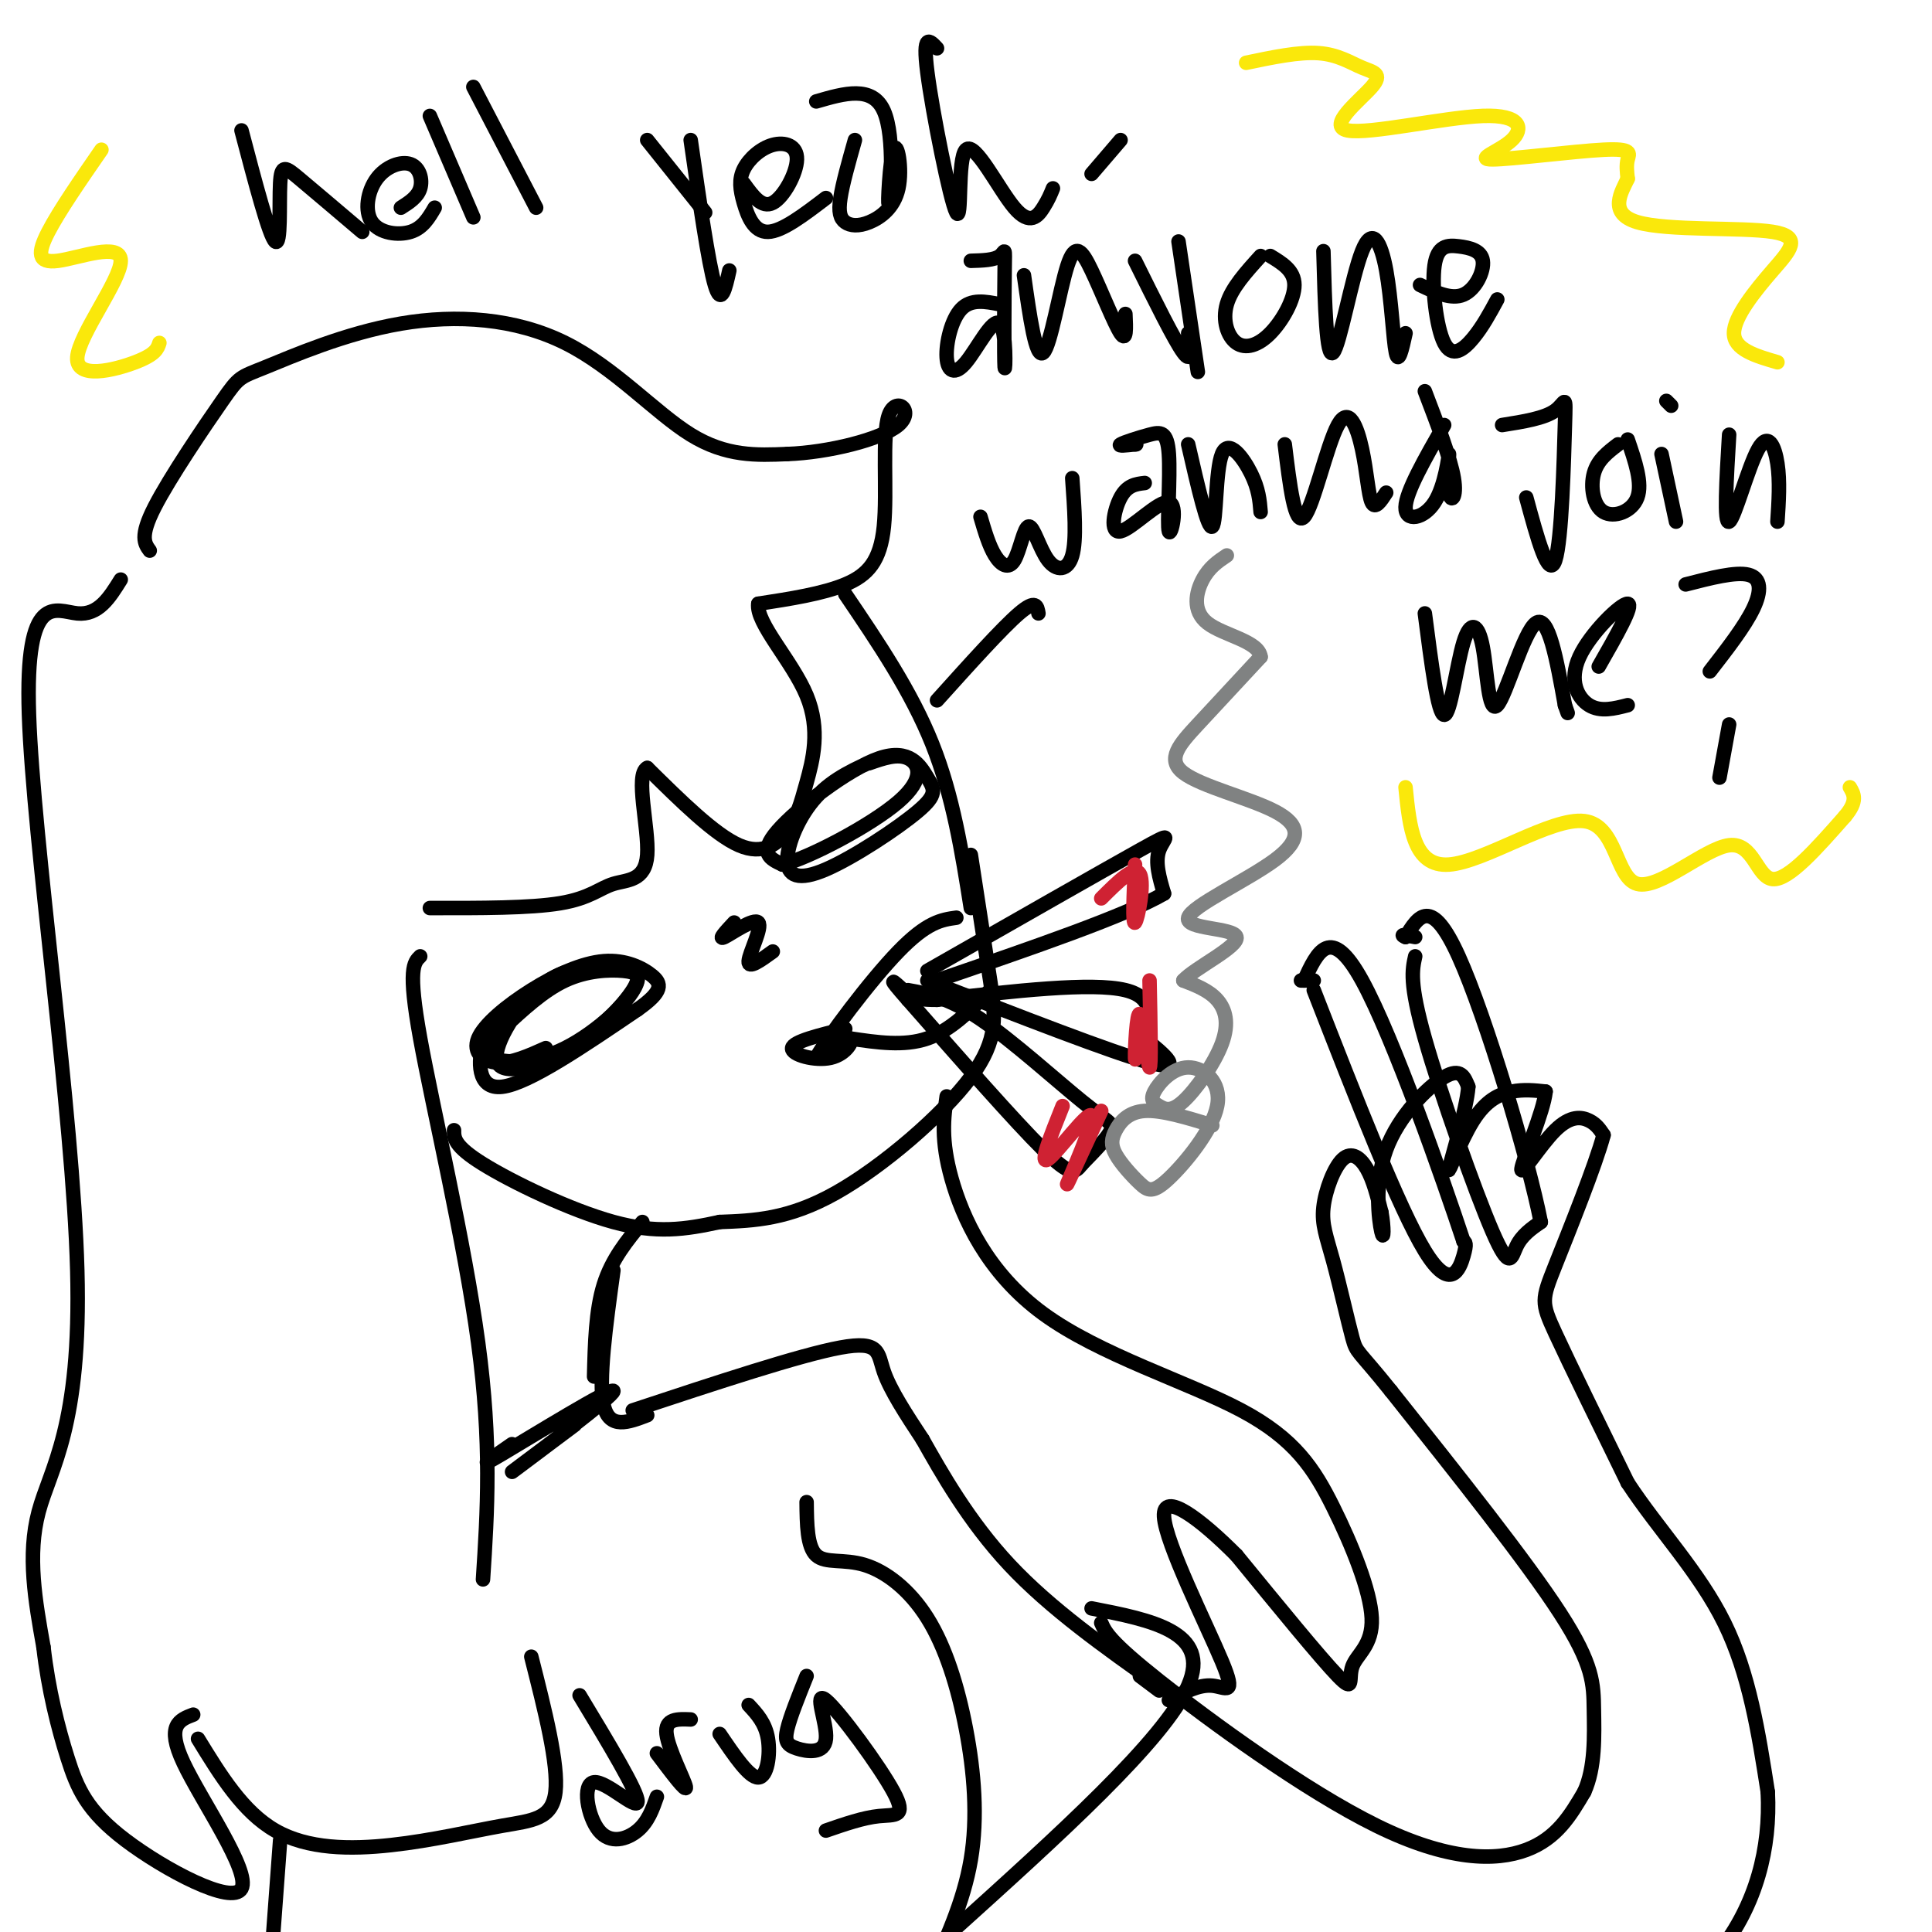 <svg viewBox='0 0 400 400' version='1.1' xmlns='http://www.w3.org/2000/svg' xmlns:xlink='http://www.w3.org/1999/xlink'><g fill='none' stroke='#000000' stroke-width='3' stroke-linecap='round' stroke-linejoin='round'><path d='M31,114c-1.056,-1.453 -2.112,-2.907 1,-9c3.112,-6.093 10.392,-16.827 14,-22c3.608,-5.173 3.544,-4.787 9,-7c5.456,-2.213 16.431,-7.026 28,-9c11.569,-1.974 23.730,-1.108 34,4c10.270,5.108 18.649,14.460 26,19c7.351,4.540 13.676,4.270 20,4'/><path d='M163,94c8.427,-0.293 19.496,-3.026 23,-6c3.504,-2.974 -0.556,-6.189 -2,-2c-1.444,4.189 -0.274,15.782 -1,23c-0.726,7.218 -3.350,10.062 -8,12c-4.650,1.938 -11.325,2.969 -18,4'/><path d='M157,125c-0.558,3.966 7.047,11.880 10,19c2.953,7.120 1.256,13.444 0,18c-1.256,4.556 -2.069,7.342 -4,10c-1.931,2.658 -4.980,5.188 -10,3c-5.020,-2.188 -12.010,-9.094 -19,-16'/><path d='M134,159c-2.604,1.298 0.384,12.544 0,18c-0.384,5.456 -4.142,5.123 -7,6c-2.858,0.877 -4.817,2.965 -11,4c-6.183,1.035 -16.592,1.018 -27,1'/><path d='M25,120c-2.303,3.711 -4.606,7.423 -9,7c-4.394,-0.423 -10.879,-4.979 -10,21c0.879,25.979 9.121,82.494 10,115c0.879,32.506 -5.606,41.002 -8,50c-2.394,8.998 -0.697,18.499 1,28'/><path d='M9,341c1.002,8.774 3.006,16.710 5,23c1.994,6.290 3.978,10.933 12,17c8.022,6.067 22.083,13.556 24,10c1.917,-3.556 -8.309,-18.159 -12,-26c-3.691,-7.841 -0.845,-8.921 2,-10'/><path d='M41,360c4.646,7.581 9.292,15.161 16,19c6.708,3.839 15.478,3.936 24,3c8.522,-0.936 16.794,-2.906 23,-4c6.206,-1.094 10.344,-1.313 11,-7c0.656,-5.687 -2.172,-16.844 -5,-28'/><path d='M175,123c6.833,10.083 13.667,20.167 18,31c4.333,10.833 6.167,22.417 8,34'/><path d='M201,177c1.452,9.405 2.905,18.810 4,26c1.095,7.190 1.833,12.167 -4,20c-5.833,7.833 -18.238,18.524 -28,24c-9.762,5.476 -16.881,5.738 -24,6'/><path d='M149,253c-7.155,1.560 -13.042,2.458 -22,0c-8.958,-2.458 -20.988,-8.274 -27,-12c-6.012,-3.726 -6.006,-5.363 -6,-7'/><path d='M87,198c-1.311,1.267 -2.622,2.533 0,17c2.622,14.467 9.178,42.133 12,63c2.822,20.867 1.911,34.933 1,49'/><path d='M175,213c-5.393,1.321 -10.786,2.643 -11,4c-0.214,1.357 4.750,2.750 8,2c3.250,-0.750 4.786,-3.643 4,-4c-0.786,-0.357 -3.893,1.821 -7,4'/><path d='M169,219c2.156,-3.956 11.044,-15.844 17,-22c5.956,-6.156 8.978,-6.578 12,-7'/><path d='M176,215c5.583,0.833 11.167,1.667 16,0c4.833,-1.667 8.917,-5.833 13,-10'/><path d='M192,203c19.250,7.500 38.500,15.000 46,17c7.500,2.000 3.250,-1.500 -1,-5'/><path d='M237,215c0.689,-3.089 2.911,-8.311 -4,-10c-6.911,-1.689 -22.956,0.156 -39,2'/><path d='M194,207c-6.500,0.000 -3.250,-1.000 0,-2'/><path d='M192,201c18.156,-10.356 36.311,-20.711 44,-25c7.689,-4.289 4.911,-2.511 4,0c-0.911,2.511 0.044,5.756 1,9'/><path d='M241,185c-7.667,4.500 -27.333,11.250 -47,18'/><path d='M188,205c4.179,0.750 8.357,1.500 15,6c6.643,4.500 15.750,12.750 21,17c5.250,4.250 6.643,4.500 6,6c-0.643,1.500 -3.321,4.250 -6,7'/><path d='M224,241c-1.467,1.800 -2.133,2.800 -8,-3c-5.867,-5.800 -16.933,-18.400 -28,-31'/><path d='M188,207c-4.833,-5.500 -2.917,-3.750 -1,-2'/><path d='M124,200c-4.238,0.412 -8.476,0.825 -13,5c-4.524,4.175 -9.334,12.114 -8,15c1.334,2.886 8.813,0.721 15,-3c6.187,-3.721 11.081,-8.997 13,-12c1.919,-3.003 0.863,-3.731 -2,-4c-2.863,-0.269 -7.532,-0.077 -12,2c-4.468,2.077 -8.734,6.038 -13,10'/><path d='M104,213c-3.098,2.818 -4.344,4.863 -2,6c2.344,1.137 8.279,1.365 15,-2c6.721,-3.365 14.230,-10.324 15,-14c0.770,-3.676 -5.197,-4.068 -11,-2c-5.803,2.068 -11.442,6.595 -15,9c-3.558,2.405 -5.035,2.686 -6,6c-0.965,3.314 -1.419,9.661 4,9c5.419,-0.661 16.709,-8.331 28,-16'/><path d='M132,209c5.424,-3.818 4.985,-5.364 3,-7c-1.985,-1.636 -5.515,-3.364 -10,-3c-4.485,0.364 -9.924,2.819 -15,6c-5.076,3.181 -9.790,7.087 -11,10c-1.210,2.913 1.083,4.832 4,5c2.917,0.168 6.459,-1.416 10,-3'/><path d='M182,157c-4.720,2.056 -9.439,4.113 -13,8c-3.561,3.887 -5.962,9.605 -6,13c-0.038,3.395 2.287,4.466 8,2c5.713,-2.466 14.815,-8.470 19,-12c4.185,-3.530 3.452,-4.585 2,-7c-1.452,-2.415 -3.622,-6.189 -10,-4c-6.378,2.189 -16.965,10.340 -21,15c-4.035,4.660 -1.517,5.830 1,7'/><path d='M162,179c5.369,-1.310 18.292,-8.083 24,-13c5.708,-4.917 4.202,-7.976 2,-9c-2.202,-1.024 -5.101,-0.012 -8,1'/><path d='M152,191c-1.726,1.857 -3.452,3.714 -2,3c1.452,-0.714 6.083,-4.000 7,-3c0.917,1.000 -1.881,6.286 -2,8c-0.119,1.714 2.440,-0.143 5,-2'/><path d='M50,27c2.887,10.982 5.774,21.964 7,23c1.226,1.036 0.792,-7.875 1,-12c0.208,-4.125 1.060,-3.464 4,-1c2.940,2.464 7.970,6.732 13,11'/><path d='M83,43c1.728,-1.100 3.456,-2.200 4,-4c0.544,-1.800 -0.094,-4.300 -2,-5c-1.906,-0.700 -5.078,0.400 -7,3c-1.922,2.600 -2.594,6.700 -1,9c1.594,2.300 5.456,2.800 8,2c2.544,-0.800 3.772,-2.900 5,-5'/><path d='M89,24c0.000,0.000 9.000,21.000 9,21'/><path d='M98,18c0.000,0.000 13.000,25.000 13,25'/><path d='M134,29c0.000,0.000 12.000,15.000 12,15'/><path d='M143,29c1.833,12.750 3.667,25.500 5,30c1.333,4.500 2.167,0.750 3,-3'/><path d='M154,38c1.865,2.589 3.730,5.178 6,4c2.270,-1.178 4.943,-6.124 5,-9c0.057,-2.876 -2.504,-3.682 -5,-3c-2.496,0.682 -4.927,2.853 -6,5c-1.073,2.147 -0.789,4.270 0,7c0.789,2.730 2.083,6.066 5,6c2.917,-0.066 7.459,-3.533 12,-7'/><path d='M177,29c-1.280,4.536 -2.559,9.072 -3,12c-0.441,2.928 -0.043,4.250 1,5c1.043,0.750 2.731,0.930 5,0c2.269,-0.930 5.119,-2.970 6,-7c0.881,-4.030 -0.207,-10.049 -1,-8c-0.793,2.049 -1.290,12.167 -1,11c0.290,-1.167 1.369,-13.619 -1,-19c-2.369,-5.381 -8.184,-3.690 -14,-2'/><path d='M194,10c-1.533,-1.661 -3.067,-3.322 -2,5c1.067,8.322 4.733,26.628 6,29c1.267,2.372 0.133,-11.189 2,-13c1.867,-1.811 6.733,8.128 10,12c3.267,3.872 4.933,1.678 6,0c1.067,-1.678 1.533,-2.839 2,-4'/><path d='M226,36c0.000,0.000 6.000,-7.000 6,-7'/><path d='M207,63c-2.975,-0.584 -5.950,-1.167 -8,1c-2.050,2.167 -3.177,7.086 -3,10c0.177,2.914 1.656,3.825 4,1c2.344,-2.825 5.554,-9.384 7,-8c1.446,1.384 1.130,10.711 1,9c-0.130,-1.711 -0.073,-14.461 0,-20c0.073,-5.539 0.164,-3.868 -1,-3c-1.164,0.868 -3.582,0.934 -6,1'/><path d='M212,57c1.230,8.721 2.459,17.442 4,16c1.541,-1.442 3.392,-13.046 5,-18c1.608,-4.954 2.971,-3.257 5,1c2.029,4.257 4.722,11.073 6,13c1.278,1.927 1.139,-1.037 1,-4'/><path d='M235,54c4.083,8.250 8.167,16.500 10,19c1.833,2.500 1.417,-0.750 1,-4'/><path d='M244,50c0.000,0.000 4.000,27.000 4,27'/><path d='M261,53c-3.021,3.330 -6.041,6.660 -7,10c-0.959,3.340 0.145,6.689 2,8c1.855,1.311 4.461,0.584 7,-2c2.539,-2.584 5.011,-7.024 5,-10c-0.011,-2.976 -2.506,-4.488 -5,-6'/><path d='M274,52c0.305,11.233 0.609,22.466 2,21c1.391,-1.466 3.868,-15.630 6,-21c2.132,-5.370 3.920,-1.946 5,4c1.080,5.946 1.451,14.413 2,17c0.549,2.587 1.274,-0.707 2,-4'/><path d='M294,59c3.241,1.549 6.483,3.098 9,2c2.517,-1.098 4.311,-4.843 4,-7c-0.311,-2.157 -2.727,-2.727 -5,-3c-2.273,-0.273 -4.403,-0.248 -5,4c-0.597,4.248 0.339,12.721 2,16c1.661,3.279 4.046,1.366 6,-1c1.954,-2.366 3.477,-5.183 5,-8'/><path d='M203,107c0.884,3.003 1.768,6.007 3,8c1.232,1.993 2.811,2.976 4,1c1.189,-1.976 1.989,-6.911 3,-7c1.011,-0.089 2.234,4.668 4,7c1.766,2.332 4.076,2.238 5,-1c0.924,-3.238 0.462,-9.619 0,-16'/><path d='M237,100c-1.808,0.212 -3.617,0.424 -5,3c-1.383,2.576 -2.341,7.515 0,7c2.341,-0.515 7.980,-6.484 10,-6c2.020,0.484 0.423,7.423 0,6c-0.423,-1.423 0.330,-11.206 0,-16c-0.330,-4.794 -1.743,-4.598 -4,-4c-2.257,0.598 -5.359,1.600 -6,2c-0.641,0.400 1.180,0.200 3,0'/><path d='M235,92c0.500,0.000 0.250,0.000 0,0'/><path d='M246,92c2.054,8.952 4.107,17.905 5,17c0.893,-0.905 0.625,-11.667 2,-15c1.375,-3.333 4.393,0.762 6,4c1.607,3.238 1.804,5.619 2,8'/><path d='M266,92c1.038,8.552 2.077,17.104 4,15c1.923,-2.104 4.732,-14.863 7,-19c2.268,-4.137 3.995,0.348 5,5c1.005,4.652 1.287,9.472 2,11c0.713,1.528 1.856,-0.236 3,-2'/><path d='M299,88c-3.965,6.931 -7.930,13.862 -8,17c-0.070,3.138 3.755,2.482 6,-1c2.245,-3.482 2.911,-9.789 3,-10c0.089,-0.211 -0.399,5.674 0,8c0.399,2.326 1.685,1.093 1,-3c-0.685,-4.093 -3.343,-11.047 -6,-18'/><path d='M311,88c4.399,-0.696 8.798,-1.393 11,-3c2.202,-1.607 2.208,-4.125 2,3c-0.208,7.125 -0.631,23.893 -2,28c-1.369,4.107 -3.685,-4.446 -6,-13'/><path d='M335,92c-2.119,1.613 -4.238,3.226 -5,6c-0.762,2.774 -0.167,6.708 2,8c2.167,1.292 5.905,-0.060 7,-3c1.095,-2.940 -0.452,-7.470 -2,-12'/><path d='M344,94c0.000,0.000 3.000,14.000 3,14'/><path d='M345,83c0.000,0.000 1.000,1.000 1,1'/><path d='M358,90c-0.560,9.321 -1.119,18.643 0,18c1.119,-0.643 3.917,-11.250 6,-15c2.083,-3.750 3.452,-0.643 4,3c0.548,3.643 0.274,7.821 0,12'/><path d='M295,127c1.349,10.464 2.698,20.927 4,21c1.302,0.073 2.556,-10.246 4,-15c1.444,-4.754 3.078,-3.944 4,1c0.922,4.944 1.133,14.024 3,12c1.867,-2.024 5.391,-15.150 8,-17c2.609,-1.850 4.305,7.575 6,17'/><path d='M324,146c1.000,2.833 0.500,1.417 0,0'/><path d='M331,138c3.679,-6.440 7.357,-12.881 6,-13c-1.357,-0.119 -7.750,6.083 -10,11c-2.250,4.917 -0.357,8.548 2,10c2.357,1.452 5.179,0.726 8,0'/><path d='M349,121c5.178,-1.333 10.356,-2.667 13,-2c2.644,0.667 2.756,3.333 1,7c-1.756,3.667 -5.378,8.333 -9,13'/><path d='M358,150c0.000,0.000 -2.000,11.000 -2,11'/><path d='M215,127c-0.250,-1.500 -0.500,-3.000 -4,0c-3.500,3.000 -10.250,10.500 -17,18'/><path d='M133,253c-3.167,3.833 -6.333,7.667 -8,13c-1.667,5.333 -1.833,12.167 -2,19'/><path d='M127,263c-1.583,11.500 -3.167,23.000 -2,28c1.167,5.000 5.083,3.500 9,2'/><path d='M131,292c17.333,-5.733 34.667,-11.467 43,-13c8.333,-1.533 7.667,1.133 9,5c1.333,3.867 4.667,8.933 8,14'/><path d='M191,298c3.867,6.844 9.533,16.956 18,26c8.467,9.044 19.733,17.022 31,25'/><path d='M236,347c0.000,0.000 4.000,3.000 4,3'/><path d='M228,336c0.833,1.899 1.667,3.798 12,12c10.333,8.202 30.167,22.708 45,30c14.833,7.292 24.667,7.369 31,5c6.333,-2.369 9.167,-7.185 12,-12'/><path d='M328,371c2.310,-5.060 2.083,-11.708 2,-17c-0.083,-5.292 -0.024,-9.226 -7,-20c-6.976,-10.774 -20.988,-28.387 -35,-46'/><path d='M288,288c-7.029,-8.772 -7.100,-7.701 -8,-11c-0.900,-3.299 -2.628,-10.967 -4,-16c-1.372,-5.033 -2.388,-7.432 -2,-11c0.388,-3.568 2.181,-8.307 4,-10c1.819,-1.693 3.662,-0.341 5,2c1.338,2.341 2.169,5.670 3,9'/><path d='M286,251c0.579,3.083 0.526,6.290 0,4c-0.526,-2.290 -1.526,-10.078 1,-17c2.526,-6.922 8.579,-12.978 12,-15c3.421,-2.022 4.211,-0.011 5,2'/><path d='M304,225c-0.330,4.670 -3.656,15.344 -4,17c-0.344,1.656 2.292,-5.708 5,-10c2.708,-4.292 5.488,-5.512 8,-6c2.512,-0.488 4.756,-0.244 7,0'/><path d='M320,226c-0.372,4.067 -4.801,14.234 -5,16c-0.199,1.766 3.831,-4.871 7,-8c3.169,-3.129 5.477,-2.751 7,-2c1.523,0.751 2.262,1.876 3,3'/><path d='M332,235c-1.619,6.107 -7.167,19.875 -10,27c-2.833,7.125 -2.952,7.607 0,14c2.952,6.393 8.976,18.696 15,31'/><path d='M337,307c6.378,9.711 14.822,18.489 20,29c5.178,10.511 7.089,22.756 9,35'/><path d='M366,371c0.600,11.667 -2.400,23.333 -10,33c-7.600,9.667 -19.800,17.333 -32,25'/><path d='M226,333c12.417,2.417 24.833,4.833 20,16c-4.833,11.167 -26.917,31.083 -49,51'/><path d='M197,400c-8.333,9.000 -4.667,6.000 -1,3'/><path d='M167,311c0.048,4.617 0.097,9.233 2,11c1.903,1.767 5.662,0.683 10,2c4.338,1.317 9.256,5.033 13,11c3.744,5.967 6.316,14.183 8,23c1.684,8.817 2.481,18.233 1,27c-1.481,8.767 -5.241,16.883 -9,25'/><path d='M192,410c-1.500,4.167 -0.750,2.083 0,0'/><path d='M120,351c6.064,10.043 12.128,20.086 12,22c-0.128,1.914 -6.447,-4.301 -9,-4c-2.553,0.301 -1.341,7.120 1,10c2.341,2.880 5.812,1.823 8,0c2.188,-1.823 3.094,-4.411 4,-7'/><path d='M136,363c3.089,4.111 6.178,8.222 6,7c-0.178,-1.222 -3.622,-7.778 -4,-11c-0.378,-3.222 2.311,-3.111 5,-3'/><path d='M149,359c3.067,4.533 6.133,9.067 8,9c1.867,-0.067 2.533,-4.733 2,-8c-0.533,-3.267 -2.267,-5.133 -4,-7'/><path d='M167,347c-1.704,4.239 -3.408,8.479 -4,11c-0.592,2.521 -0.071,3.325 2,4c2.071,0.675 5.693,1.222 6,-2c0.307,-3.222 -2.701,-10.214 0,-8c2.701,2.214 11.112,13.635 14,19c2.888,5.365 0.254,4.676 -3,5c-3.254,0.324 -7.127,1.662 -11,3'/><path d='M58,381c0.000,0.000 -2.000,27.000 -2,27'/><path d='M106,299c-4.113,2.845 -8.226,5.690 -2,2c6.226,-3.690 22.792,-13.917 23,-13c0.208,0.917 -15.940,12.976 -20,16c-4.060,3.024 3.970,-2.988 12,-9'/><path d='M196,227c-0.619,4.504 -1.239,9.007 1,17c2.239,7.993 7.336,19.474 19,28c11.664,8.526 29.894,14.097 41,20c11.106,5.903 15.089,12.140 19,20c3.911,7.860 7.749,17.344 8,23c0.251,5.656 -3.086,7.484 -4,10c-0.914,2.516 0.596,5.719 -3,2c-3.596,-3.719 -12.298,-14.359 -21,-25'/><path d='M256,322c-7.376,-7.427 -15.317,-13.496 -15,-8c0.317,5.496 8.893,22.557 12,30c3.107,7.443 0.745,5.270 -2,5c-2.745,-0.270 -5.872,1.365 -9,3'/><path d='M272,205c8.822,22.622 17.644,45.244 23,54c5.356,8.756 7.244,3.644 8,1c0.756,-2.644 0.378,-2.822 0,-3'/><path d='M303,257c-4.133,-12.467 -14.467,-42.133 -21,-54c-6.533,-11.867 -9.267,-5.933 -12,0'/><path d='M270,203c-1.667,0.000 0.167,0.000 2,0'/><path d='M293,198c-0.619,2.780 -1.238,5.560 2,17c3.238,11.440 10.333,31.542 14,40c3.667,8.458 3.905,5.274 5,3c1.095,-2.274 3.048,-3.637 5,-5'/><path d='M319,253c-2.511,-12.822 -11.289,-42.378 -17,-55c-5.711,-12.622 -8.356,-8.311 -11,-4'/><path d='M291,194c-1.500,-0.667 0.250,-0.333 2,0'/></g>
<g fill='none' stroke='#cf2233' stroke-width='3' stroke-linecap='round' stroke-linejoin='round'><path d='M220,229c-2.476,6.173 -4.952,12.345 -3,11c1.952,-1.345 8.333,-10.208 9,-9c0.667,1.208 -4.381,12.488 -5,14c-0.619,1.512 3.190,-6.744 7,-15'/><path d='M238,203c0.190,9.167 0.381,18.333 0,18c-0.381,-0.333 -1.333,-10.167 -2,-11c-0.667,-0.833 -1.048,7.333 -1,9c0.048,1.667 0.524,-3.167 1,-8'/><path d='M235,179c-0.289,6.289 -0.578,12.578 0,12c0.578,-0.578 2.022,-8.022 1,-10c-1.022,-1.978 -4.511,1.511 -8,5'/></g>
<g fill='none' stroke='#808282' stroke-width='3' stroke-linecap='round' stroke-linejoin='round'><path d='M251,233c-5.272,-1.613 -10.543,-3.226 -14,-3c-3.457,0.226 -5.098,2.290 -6,4c-0.902,1.710 -1.063,3.066 0,5c1.063,1.934 3.352,4.447 5,6c1.648,1.553 2.657,2.145 6,-1c3.343,-3.145 9.022,-10.028 10,-15c0.978,-4.972 -2.745,-8.035 -6,-8c-3.255,0.035 -6.041,3.167 -7,5c-0.959,1.833 -0.091,2.367 1,3c1.091,0.633 2.406,1.366 5,-1c2.594,-2.366 6.468,-7.829 8,-12c1.532,-4.171 0.724,-7.049 -1,-9c-1.724,-1.951 -4.362,-2.976 -7,-4'/><path d='M245,203c2.286,-2.573 11.501,-7.006 11,-9c-0.501,-1.994 -10.717,-1.548 -10,-4c0.717,-2.452 12.366,-7.801 18,-12c5.634,-4.199 5.252,-7.249 0,-10c-5.252,-2.751 -15.376,-5.202 -19,-8c-3.624,-2.798 -0.750,-5.942 3,-10c3.750,-4.058 8.375,-9.029 13,-14'/><path d='M261,136c-0.357,-3.274 -7.750,-4.458 -11,-7c-3.250,-2.542 -2.357,-6.440 -1,-9c1.357,-2.560 3.179,-3.780 5,-5'/></g>
<g fill='none' stroke='#fae80b' stroke-width='3' stroke-linecap='round' stroke-linejoin='round'><path d='M21,31c-4.385,6.347 -8.769,12.694 -11,17c-2.231,4.306 -2.308,6.571 2,6c4.308,-0.571 13.000,-3.978 13,0c0.000,3.978 -8.692,15.340 -9,20c-0.308,4.660 7.769,2.617 12,1c4.231,-1.617 4.615,-2.809 5,-4'/><path d='M258,13c5.478,-1.146 10.956,-2.291 15,-2c4.044,0.291 6.655,2.019 9,3c2.345,0.981 4.423,1.215 2,4c-2.423,2.785 -9.348,8.121 -5,9c4.348,0.879 19.970,-2.699 28,-3c8.030,-0.301 8.466,2.673 6,5c-2.466,2.327 -7.836,4.005 -4,4c3.836,-0.005 16.879,-1.694 23,-2c6.121,-0.306 5.320,0.770 5,2c-0.320,1.230 -0.160,2.615 0,4'/><path d='M337,37c-1.204,2.615 -4.215,7.154 2,9c6.215,1.846 21.656,1.000 28,2c6.344,1.000 3.593,3.846 0,8c-3.593,4.154 -8.026,9.615 -8,13c0.026,3.385 4.513,4.692 9,6'/><path d='M291,163c0.825,8.262 1.650,16.523 9,16c7.350,-0.523 21.224,-9.831 28,-9c6.776,0.831 6.456,11.800 11,13c4.544,1.200 13.954,-7.369 19,-8c5.046,-0.631 5.727,6.677 9,7c3.273,0.323 9.136,-6.338 15,-13'/><path d='M382,169c2.667,-3.167 1.833,-4.583 1,-6'/></g>
</svg>